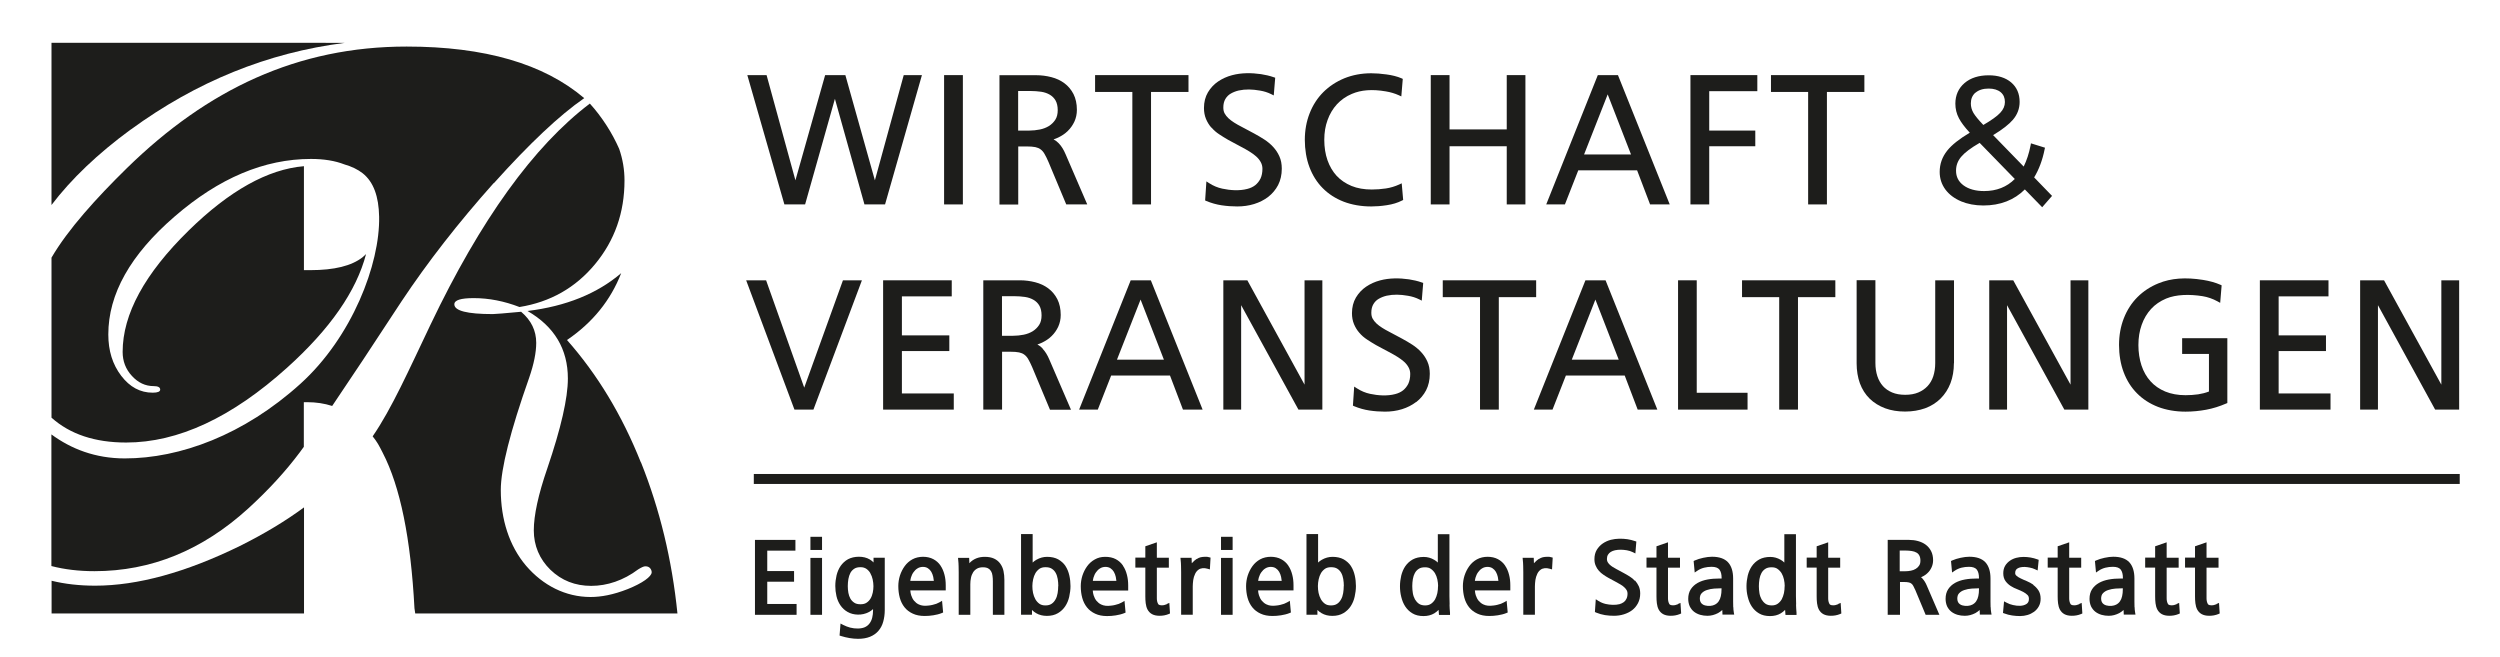 <?xml version="1.0" encoding="UTF-8"?>
<svg id="Ebene_1" xmlns="http://www.w3.org/2000/svg" version="1.1" viewBox="0 0 258.29 67.88">
  <!-- Generator: Adobe Illustrator 29.6.1, SVG Export Plug-In . SVG Version: 2.1.1 Build 9)  -->
  <defs>
    <style>
      .st0 {
        fill: #1d1d1b;
      }
    </style>
  </defs>
  <g>
    <path class="st0" d="M13.49,13.4c6.8-4.97,14.17-7.96,22.12-8.97-1.3-.01-2.7-.01-4.2-.01H5.32v16.76c2.05-2.7,4.77-5.29,8.16-7.78"/>
    <path class="st0" d="M51.03,18.92c3.66-4.08,6.77-7.01,9.33-8.78-4.17-3.55-10.28-5.33-18.35-5.33-11.27,0-20.56,4.41-28.9,12.56-3.15,3.09-6.09,6.33-7.79,9.25v16.53c1.91,1.71,4.48,2.57,7.71,2.57,5.37,0,10.91-2.58,16.64-7.74,4.44-4,7.15-7.91,8.15-11.73-.11.11-.23.21-.35.32-1.14.9-2.94,1.34-5.41,1.34h-.66v-10.74c-3.72.31-7.69,2.52-11.9,6.64-4.55,4.46-6.83,8.64-6.83,12.55,0,.96.32,1.79.96,2.48.64.7,1.39,1.05,2.24,1.05.45,0,.68.12.68.36,0,.21-.26.32-.77.32-1.29,0-2.37-.58-3.26-1.75-.89-1.17-1.33-2.58-1.33-4.27,0-4.17,2.28-8.24,6.86-12.19,4.57-3.96,9.26-5.94,14.08-5.94,1.34,0,2.49.19,3.44.56.77.22,1.4.53,1.9.92,1.13.9,1.66,2.4,1.7,4.48.1,4.89-2.8,12.45-8.13,17.27-5.85,5.29-12.45,7.71-18.15,7.71-3.04,0-5.54-.98-7.58-2.48v13.6c1.35.35,2.83.53,4.45.53,5.85,0,11.15-2.16,15.9-6.49,2.08-1.9,3.86-3.84,5.33-5.81.13-.17.26-.35.4-.55v-4.61h.35c.92,0,1.77.13,2.58.39,1.82-2.69,4.21-6.28,7.16-10.8,2.7-4.06,5.87-8.13,9.53-12.23"/>
    <path class="st0" d="M9.83,60.51c-1.62,0-3.12-.17-4.5-.51v3.38h26.08v-10.96c-1.91,1.41-4.12,2.74-6.63,3.99-5.58,2.73-10.57,4.1-14.95,4.1"/>
  </g>
  <path class="st0" d="M66.21,47.77c-1.94-4.87-4.49-9.09-7.63-12.64,2.66-1.81,4.51-4.11,5.6-6.91-2.47,2.11-5.69,3.42-9.68,3.91,2.78,1.61,4.17,3.94,4.17,6.98,0,2.03-.71,5.12-2.12,9.27-.94,2.72-1.4,4.86-1.4,6.42s.58,2.96,1.72,4.07c1.15,1.11,2.56,1.66,4.21,1.66s3.33-.56,4.85-1.7c.35-.22.59-.32.72-.32.51-.03.68.39.68.61,0,.45-.97,1.14-2.47,1.74-1.5.59-2.75.82-3.85.82-2.57,0-4.91-1.19-6.66-3.23-1.74-2.05-2.61-4.8-2.61-7.83,0-2.19.98-6.06,2.93-11.59.49-1.42.73-2.62.73-3.61,0-1.26-.52-2.33-1.56-3.21-1.71.16-2.69.24-2.93.24-2.65,0-3.97-.34-3.97-1.01,0-.43.66-.64,2-.64,1.58,0,3.15.31,4.73.92,3.17-.51,5.78-1.98,7.81-4.43,2.03-2.45,3.04-5.33,3.04-8.64,0-1.11-.18-2.2-.55-3.27-.37-.84-.81-1.66-1.33-2.46-.52-.8-1.09-1.55-1.7-2.22-5.81,4.4-11.3,12.02-16.47,22.86-2.21,4.63-4.02,8.7-5.97,11.52.48.6.65.93,1.04,1.7,1.81,3.49,2.9,8.85,3.28,16.06l.08.54h27.09c-.56-5.54-1.82-10.75-3.77-15.62"/>
  <g>
    <polygon class="st0" points="83.18 21.12 86.26 10.21 89.27 20.97 89.31 21.12 91.44 21.12 95.25 7.76 93.37 7.76 90.39 18.63 87.34 7.76 85.25 7.76 82.18 18.63 79.2 7.76 77.21 7.76 81.04 21.12 83.18 21.12"/>
    <rect class="st0" x="97.54" y="7.76" width="1.94" height="13.36"/>
    <path class="st0" d="M105.21,15.13h.85c.37,0,.68.02.91.07.22.05.4.12.55.24.15.11.29.27.4.47.12.21.26.48.4.81l1.84,4.4h2.17l-2.24-5.19c-.19-.45-.42-.83-.7-1.12-.15-.16-.33-.3-.54-.41.16-.05.33-.12.48-.19.37-.18.71-.4.99-.68.28-.27.51-.6.68-.96.17-.37.26-.78.26-1.22,0-.63-.12-1.17-.35-1.63-.23-.45-.55-.83-.94-1.12-.39-.29-.84-.5-1.35-.63-.5-.13-1.03-.2-1.58-.2h-3.78v13.36h1.94v-5.98ZM105.19,9.4h1.24c.4,0,.79.03,1.14.08.34.05.65.16.9.31.25.15.44.34.59.6.14.25.22.59.22.99s-.08.73-.25.99c-.17.26-.39.48-.66.65-.28.17-.59.29-.94.36-.35.07-.72.11-1.08.11h-1.16v-4.09Z"/>
    <polygon class="st0" points="116.99 21.12 118.92 21.12 118.92 9.5 122.79 9.5 122.79 7.76 113.14 7.76 113.14 9.5 116.99 9.5 116.99 21.12"/>
    <path class="st0" d="M125.17,13.18c.22.26.49.5.8.7.3.2.61.39.92.57l1.34.72c.29.15.58.31.85.48.27.16.5.34.71.52.2.18.36.38.47.59.11.2.17.43.17.68,0,.39-.07.73-.2,1.01-.14.28-.32.5-.54.68-.23.18-.51.31-.83.39-.8.21-1.76.15-2.58-.03-.47-.1-.93-.29-1.36-.57l-.28-.18-.13,1.97.13.06c.51.21,1.04.36,1.57.44.53.08,1.08.12,1.61.12.61,0,1.2-.08,1.75-.25.55-.17,1.04-.42,1.46-.74.42-.33.77-.74,1.02-1.22.25-.49.38-1.06.38-1.69,0-.48-.08-.91-.25-1.28-.16-.36-.38-.69-.65-.98-.26-.28-.57-.54-.91-.76-.33-.22-.69-.42-1.05-.62l-1.35-.72c-.25-.13-.49-.26-.72-.41-.22-.14-.42-.29-.59-.45-.16-.15-.29-.32-.39-.5-.09-.17-.13-.37-.13-.6,0-.35.07-.64.21-.88.14-.24.33-.43.56-.56.24-.14.52-.25.82-.32.7-.15,1.4-.13,2.2.01.43.07.82.2,1.16.37l.26.13.15-1.83-.15-.05c-.42-.15-.87-.25-1.32-.32-.98-.14-2.02-.15-2.99.11-.53.14-1.01.36-1.44.65-.43.29-.78.67-1.05,1.12-.27.46-.41,1-.41,1.62,0,.41.07.79.21,1.13.14.33.32.63.55.89Z"/>
    <path class="st0" d="M136.66,19.44c.59.6,1.32,1.07,2.17,1.4.84.32,1.8.49,2.84.49.48,0,1.03-.04,1.61-.13.6-.09,1.12-.25,1.57-.48l.12-.06-.15-1.72-.26.12c-.44.2-.9.34-1.37.41-.48.07-.97.11-1.46.11-.79,0-1.49-.12-2.1-.37-.6-.25-1.12-.6-1.53-1.04-.41-.45-.73-.99-.95-1.62-.22-.63-.33-1.34-.33-2.1s.11-1.42.34-2.05c.22-.62.55-1.17.97-1.63.42-.45.94-.82,1.54-1.07.95-.41,2.1-.5,3.5-.26.5.08.95.22,1.35.4l.26.12.15-1.81-.13-.06c-.44-.19-.96-.32-1.55-.4-.57-.08-1.11-.12-1.58-.12-1.01,0-1.94.18-2.78.52-.84.35-1.57.83-2.17,1.43-.61.61-1.08,1.34-1.41,2.18-.33.84-.5,1.76-.5,2.75s.16,1.98.48,2.82c.32.85.78,1.58,1.38,2.18Z"/>
    <polygon class="st0" points="149.76 15.11 155.67 15.11 155.67 21.12 157.6 21.12 157.6 7.76 155.67 7.76 155.67 13.37 149.76 13.37 149.76 7.76 147.82 7.76 147.82 21.12 149.76 21.12 149.76 15.11"/>
    <path class="st0" d="M163.06,17.6h6.08l1.34,3.52h2.03l-5.35-13.36h-2.08l-5.33,13.36h1.93l1.38-3.52ZM163.66,15.96l2.44-6.21,2.41,6.21h-4.85Z"/>
    <polygon class="st0" points="176.59 15.11 181.35 15.11 181.35 13.49 176.59 13.49 176.59 9.42 181.56 9.42 181.56 7.76 174.65 7.76 174.65 21.12 176.59 21.12 176.59 15.11"/>
    <polygon class="st0" points="186.81 21.12 188.75 21.12 188.75 9.5 192.62 9.5 192.62 7.76 182.97 7.76 182.97 9.5 186.81 9.5 186.81 21.12"/>
    <path class="st0" d="M202.6,20.8c.68.28,1.45.43,2.31.43,1.75,0,3.19-.56,4.29-1.66l1.79,1.84,1.02-1.17-1.85-1.91c.49-.81.86-1.78,1.08-2.89l.04-.18-1.45-.45-.04.22c-.16.82-.4,1.55-.71,2.18l-3.16-3.25c.95-.57,1.64-1.11,2.05-1.59.46-.54.69-1.16.69-1.84,0-.85-.3-1.53-.88-2.02-.57-.48-1.35-.73-2.31-.73-1.04,0-1.88.27-2.5.8-.63.54-.95,1.26-.95,2.13,0,.53.12,1.04.37,1.51.22.42.59.92,1.12,1.49-1.08.64-1.86,1.26-2.33,1.85-.52.65-.78,1.39-.78,2.2,0,.68.2,1.29.59,1.82.39.52.93.93,1.62,1.22ZM204.1,9.58c.32-.28.78-.43,1.36-.43.53,0,.95.13,1.25.38.29.25.43.58.43,1.01,0,.4-.16.77-.48,1.11-.32.35-.91.77-1.75,1.26-.5-.52-.84-.94-1.02-1.24-.18-.31-.27-.64-.27-.98,0-.47.15-.83.47-1.12ZM204.53,14.76l3.63,3.73c-.82.83-1.89,1.25-3.17,1.25-.88,0-1.6-.2-2.13-.59-.52-.39-.77-.88-.77-1.52,0-.53.17-1,.53-1.43.35-.42.99-.91,1.91-1.44Z"/>
    <polygon class="st0" points="84.04 42.32 89.05 28.96 87.09 28.96 83.09 40.05 79.15 28.96 77.09 28.96 82.08 42.32 84.04 42.32"/>
    <polygon class="st0" points="93.18 36.27 98.08 36.27 98.08 34.65 93.18 34.65 93.18 30.62 98.33 30.62 98.33 28.96 91.24 28.96 91.24 42.32 98.54 42.32 98.54 40.65 93.18 40.65 93.18 36.27"/>
    <path class="st0" d="M107.72,36c-.15-.16-.33-.3-.54-.41.16-.05.33-.12.48-.19.37-.18.71-.4.99-.68.28-.27.51-.6.68-.96.17-.37.26-.78.26-1.22,0-.63-.12-1.17-.35-1.63-.23-.45-.55-.83-.94-1.12-.39-.29-.84-.5-1.35-.63-.5-.13-1.03-.2-1.58-.2h-3.78v13.36h1.94v-5.98h.85c.37,0,.68.02.91.07.22.05.4.12.55.24.15.11.29.27.4.47.12.21.26.48.4.81l1.84,4.4h2.17l-2.24-5.19c-.19-.45-.42-.83-.7-1.12ZM103.52,30.6h1.24c.4,0,.79.03,1.14.08.34.05.65.16.9.31.25.15.44.34.59.6.14.25.22.59.22.99s-.08.73-.25.99c-.17.26-.39.48-.66.65-.28.17-.59.29-.94.36-.35.07-.72.11-1.08.11h-1.16v-4.09Z"/>
    <path class="st0" d="M114.8,38.8h6.08l1.34,3.52h2.03l-5.35-13.36h-2.08l-5.33,13.36h1.93l1.38-3.52ZM115.4,37.16l2.44-6.21,2.41,6.21h-4.85Z"/>
    <polygon class="st0" points="136.62 28.96 134.78 28.96 134.78 39.74 128.87 28.96 126.39 28.96 126.39 42.32 128.23 42.32 128.23 31.53 134.15 42.32 136.62 42.32 136.62 28.96"/>
    <path class="st0" d="M146.32,41.54c.42-.33.77-.74,1.02-1.22.25-.49.38-1.06.38-1.69,0-.48-.08-.91-.25-1.28-.16-.36-.38-.69-.65-.98-.26-.28-.57-.54-.91-.76-.33-.22-.69-.42-1.05-.62l-1.35-.72c-.25-.13-.49-.26-.72-.41-.22-.14-.42-.29-.59-.45-.16-.15-.29-.32-.39-.5-.09-.17-.13-.37-.13-.6,0-.35.07-.64.21-.88.14-.24.33-.43.56-.56.24-.14.52-.25.82-.32.7-.15,1.4-.13,2.2.01.43.07.82.2,1.16.37l.26.13.15-1.83-.15-.05c-.42-.15-.87-.25-1.32-.32-.98-.14-2.02-.15-2.99.11-.53.14-1.01.36-1.44.65-.43.29-.78.67-1.05,1.12-.27.46-.41,1-.41,1.62,0,.41.07.79.21,1.13.14.33.32.63.55.89.22.26.49.5.8.7.3.2.61.39.92.57l1.34.72c.29.15.58.31.85.48.27.16.5.34.71.52.2.18.36.38.47.59.11.2.17.43.17.68,0,.39-.07.73-.2,1.01-.14.28-.32.5-.54.68-.23.18-.51.31-.83.39-.8.21-1.76.15-2.58-.03-.47-.1-.93-.29-1.36-.57l-.28-.18-.13,1.97.13.06c.51.21,1.04.36,1.57.44.53.08,1.08.12,1.61.12.61,0,1.2-.08,1.75-.25.55-.17,1.04-.42,1.46-.74Z"/>
    <polygon class="st0" points="154.85 42.32 154.85 30.7 158.71 30.7 158.71 28.96 149.06 28.96 149.06 30.7 152.91 30.7 152.91 42.32 154.85 42.32"/>
    <path class="st0" d="M169.2,42.32h2.03l-5.35-13.36h-2.08l-5.33,13.36h1.93l1.38-3.52h6.08l1.34,3.52ZM167.24,37.16h-4.85l2.44-6.21,2.41,6.21Z"/>
    <polygon class="st0" points="180.55 40.58 175.3 40.58 175.3 28.96 173.37 28.96 173.37 42.32 180.55 42.32 180.55 40.58"/>
    <polygon class="st0" points="189.62 28.96 179.98 28.96 179.98 30.7 183.82 30.7 183.82 42.32 185.76 42.32 185.76 30.7 189.62 30.7 189.62 28.96"/>
    <path class="st0" d="M201.88,37.53v-8.57h-1.94v8.56c0,.49-.07.95-.2,1.35-.13.4-.33.74-.59,1.02-.26.28-.58.5-.96.66-.38.16-.83.24-1.35.24s-.97-.08-1.35-.24c-.38-.16-.7-.38-.95-.66-.25-.28-.45-.63-.58-1.03-.13-.4-.2-.86-.2-1.35v-8.56h-1.94v8.59c0,.76.12,1.46.34,2.07.23.62.57,1.15,1.01,1.58.44.43.98.76,1.59.99.62.23,1.31.34,2.07.34s1.45-.12,2.07-.34c.62-.23,1.16-.57,1.6-1.01.44-.44.78-.97,1.02-1.59.23-.61.35-1.3.35-2.06Z"/>
    <polygon class="st0" points="213.92 39.74 208 28.96 205.52 28.96 205.52 42.32 207.36 42.32 207.36 31.53 213.28 42.32 215.76 42.32 215.76 28.96 213.92 28.96 213.92 39.74"/>
    <path class="st0" d="M225.42,36.57h2.8v3.88c-.36.14-.73.23-1.11.29-.43.06-.87.09-1.31.09-.79,0-1.49-.13-2.1-.38-.6-.25-1.12-.61-1.52-1.06-.41-.45-.72-1-.93-1.63-.21-.64-.32-1.35-.32-2.11s.11-1.45.34-2.09c.22-.63.55-1.18.97-1.64.42-.46.94-.81,1.55-1.07,1.06-.44,2.43-.46,3.77-.25.54.09,1.06.27,1.55.54l.27.15.15-1.81-.13-.06c-.52-.23-1.11-.39-1.78-.5-1.82-.29-3.31-.18-4.61.35-.84.34-1.57.82-2.17,1.42-.61.61-1.08,1.34-1.41,2.18-.33.84-.5,1.77-.5,2.77s.16,1.98.48,2.82c.32.85.78,1.58,1.38,2.18.59.6,1.32,1.07,2.17,1.4.84.32,1.8.49,2.84.49.72,0,1.44-.07,2.14-.2.7-.13,1.39-.35,2.06-.64l.12-.05v-6.7h-4.67v1.62Z"/>
    <polygon class="st0" points="235.42 36.27 240.31 36.27 240.31 34.65 235.42 34.65 235.42 30.62 240.57 30.62 240.57 28.96 233.48 28.96 233.48 42.32 240.78 42.32 240.78 40.65 235.42 40.65 235.42 36.27"/>
    <polygon class="st0" points="252.23 28.96 252.23 39.74 246.31 28.96 243.84 28.96 243.84 42.32 245.68 42.32 245.68 31.53 251.59 42.32 254.07 42.32 254.07 28.96 252.23 28.96"/>
    <polygon class="st0" points="79.27 60.1 82.04 60.1 82.04 59 79.27 59 79.27 56.89 82.18 56.89 82.18 55.78 78 55.78 78 63.52 82.3 63.52 82.3 62.4 79.27 62.4 79.27 60.1"/>
    <rect class="st0" x="83.73" y="57.64" width="1.2" height="5.88"/>
    <rect class="st0" x="83.73" y="55.46" width="1.2" height="1.36"/>
    <path class="st0" d="M90.26,58.12c-.12-.13-.25-.23-.4-.32-.32-.19-.7-.28-1.12-.28s-.81.09-1.13.26c-.31.17-.56.41-.76.69-.19.28-.33.61-.42.97-.08.35-.13.72-.13,1.1,0,.35.04.7.12,1.05.08.35.22.67.41.95.19.28.45.52.75.69.58.33,1.48.39,2.2,0,.16-.08.29-.19.42-.3v.12c0,.28-.03.55-.09.78-.06.23-.15.42-.28.59-.12.16-.28.29-.48.38-.38.17-.98.18-1.52.04-.25-.07-.49-.16-.72-.28l-.27-.14-.1,1.24.15.05c.29.09.58.16.87.21.3.05.6.08.89.08.47,0,.88-.07,1.23-.21.35-.14.65-.35.87-.61.23-.26.4-.58.5-.95.1-.36.16-.76.16-1.21v-5.4h-1.16v.49ZM89.92,59.23c.11.19.19.4.24.63.05.24.08.47.08.7,0,.21-.02.44-.07.67-.05.22-.12.43-.23.61-.11.18-.24.32-.41.43-.16.11-.37.16-.63.16-.27,0-.48-.05-.64-.16-.17-.11-.3-.25-.4-.42-.1-.18-.17-.38-.21-.6-.04-.23-.06-.46-.06-.69,0-.24.02-.48.06-.73.04-.23.11-.45.21-.64.1-.18.23-.32.4-.43.16-.11.38-.16.65-.16.24,0,.44.06.6.17.17.12.31.27.41.45Z"/>
    <path class="st0" d="M97.17,58.43c-.19-.28-.44-.5-.74-.66-.59-.32-1.52-.34-2.17.02-.31.17-.58.41-.79.7-.21.29-.37.61-.49.97-.11.35-.17.72-.17,1.09,0,.43.05.83.15,1.2.1.38.27.71.49.99.22.28.51.5.86.66.34.16.75.24,1.22.24.29,0,.59-.02.89-.07.31-.05.61-.12.88-.23l.14-.06-.11-1.21-.27.16c-.09.05-.2.1-.32.15-.12.04-.25.08-.38.11-.13.03-.27.06-.4.07-.43.06-.76.02-1.03-.11-.2-.09-.35-.22-.49-.38-.13-.16-.23-.35-.3-.57-.05-.16-.08-.33-.09-.5h3.66v-.53c0-.38-.04-.75-.13-1.09-.09-.35-.22-.67-.41-.94ZM94.05,60c.01-.11.04-.22.07-.34.06-.19.14-.38.26-.54.11-.16.25-.3.42-.4.31-.2.79-.2,1.07-.01.15.1.26.22.35.37.09.16.16.34.2.53.03.13.05.27.06.4h-2.43Z"/>
    <path class="st0" d="M103.34,58.23c-.16-.22-.38-.4-.64-.52-.26-.12-.58-.18-.96-.18-.65,0-1.19.22-1.59.66l-.02-.55h-1.15l.02.22c.02.21.04.42.04.63,0,.21.01.43.01.64v4.39h1.2v-3.15c0-.23.02-.45.07-.68.04-.21.12-.4.22-.56.1-.16.23-.28.4-.38.16-.09.36-.14.61-.14.23,0,.41.04.54.11.13.07.23.17.3.29.08.13.13.28.15.46.03.19.04.39.04.6v3.45h1.19v-3.6c0-.33-.03-.64-.09-.92-.06-.29-.18-.55-.34-.77Z"/>
    <path class="st0" d="M110.09,58.49c-.19-.29-.45-.52-.76-.7-.31-.17-.7-.26-1.15-.26-.38,0-.75.1-1.1.3-.15.08-.27.18-.39.29v-2.94h-1.2v8.33h1.13v-.49c.14.13.28.25.43.33.32.19.7.28,1.11.28.44,0,.82-.09,1.14-.28.31-.18.57-.43.76-.72.19-.29.33-.62.41-.99.08-.36.13-.73.13-1.09s-.04-.74-.12-1.09c-.08-.36-.21-.69-.4-.98ZM109.33,60.55c0,.24-.02.48-.06.73-.04.24-.11.46-.22.65-.1.18-.23.34-.4.45-.16.11-.37.17-.64.17s-.46-.06-.62-.17c-.17-.12-.31-.28-.42-.47-.11-.2-.19-.42-.24-.65-.05-.24-.07-.48-.07-.71s.03-.46.08-.7c.05-.23.13-.45.24-.64.11-.18.25-.33.42-.45.17-.11.37-.16.62-.16.27,0,.49.05.65.16.17.11.3.25.4.43.1.18.17.4.21.63.04.25.06.49.06.73Z"/>
    <path class="st0" d="M116.02,58.43c-.19-.28-.44-.5-.74-.66-.3-.16-.67-.24-1.09-.24s-.76.09-1.08.27c-.31.17-.58.41-.79.7-.21.29-.37.61-.49.97-.11.35-.17.72-.17,1.09,0,.43.05.83.15,1.2.1.38.27.71.49.99.22.28.51.5.86.66.34.16.75.24,1.22.24.29,0,.59-.02.89-.07.31-.05.61-.12.88-.23l.14-.06-.11-1.21-.27.16c-.09.05-.2.1-.32.15-.12.04-.25.08-.38.11-.13.03-.27.06-.4.07-.43.06-.76.02-1.03-.11-.2-.09-.35-.22-.49-.38-.13-.16-.23-.35-.3-.57-.05-.16-.08-.33-.09-.5h3.66v-.53c0-.38-.04-.75-.13-1.09-.09-.35-.22-.67-.41-.94ZM112.91,60c.01-.11.04-.22.07-.34.06-.19.14-.38.26-.54.11-.16.25-.3.42-.4.31-.2.79-.2,1.07-.01.15.1.26.22.35.37.09.16.16.34.2.53.03.13.05.27.06.4h-2.43Z"/>
    <path class="st0" d="M120.56,62.42c-.09.04-.18.07-.27.09-.08.02-.17.03-.26.03-.31,0-.37-.12-.39-.17-.08-.15-.12-.34-.12-.55v-3.17h1.24v-1.03h-1.24v-1.59l-1.19.41v1.17h-1.03v1.03h1.03v2.96c0,.26.01.5.04.73.03.24.09.46.19.65.11.2.26.36.46.47.2.11.46.17.77.17.16,0,.32-.01.48-.04.17-.03.33-.08.48-.14l.13-.06-.07-1.09-.26.11Z"/>
    <path class="st0" d="M124.65,57.53c-.25-.01-.55,0-.8.11-.17.07-.33.17-.47.3-.09.08-.17.16-.25.25l-.02-.56h-1.15l.02.22c.02.21.04.42.04.63,0,.21.01.43.01.64v4.39h1.2v-2.92c0-.2.02-.43.05-.66.03-.22.1-.44.19-.63.08-.18.2-.33.35-.44.22-.17.58-.21.94-.1l.24.07.07-1.22-.16-.04c-.09-.03-.19-.04-.27-.05Z"/>
    <rect class="st0" x="126.15" y="55.46" width="1.2" height="1.36"/>
    <rect class="st0" x="126.15" y="57.64" width="1.2" height="5.88"/>
    <path class="st0" d="M133.1,58.43c-.19-.28-.44-.5-.74-.66-.59-.32-1.52-.34-2.17.02-.31.17-.58.41-.79.7-.21.29-.37.61-.49.97-.11.35-.17.72-.17,1.09,0,.43.05.83.15,1.2.1.38.27.71.49.99.22.28.51.5.86.66.34.16.75.24,1.22.24.29,0,.59-.02.89-.07.31-.05.61-.12.88-.23l.14-.06-.11-1.21-.27.16c-.09.05-.2.1-.32.15-.12.04-.25.08-.38.11-.13.03-.27.06-.4.07-.43.06-.76.02-1.03-.11-.2-.09-.35-.22-.49-.38-.13-.16-.23-.35-.3-.57-.05-.16-.08-.33-.09-.5h3.66v-.53c0-.38-.04-.75-.13-1.09-.09-.35-.22-.67-.41-.94ZM129.99,60c.01-.11.04-.22.07-.34.06-.19.14-.38.26-.54.11-.16.25-.3.42-.4.31-.2.79-.2,1.07-.01.15.1.26.22.35.37.09.16.16.34.2.53.03.13.05.27.06.4h-2.43Z"/>
    <path class="st0" d="M139.58,58.49c-.19-.29-.45-.52-.76-.7-.31-.17-.7-.26-1.15-.26-.38,0-.75.1-1.1.3-.15.08-.27.18-.39.29v-2.94h-1.2v8.33h1.13v-.49c.14.13.28.25.43.33.32.19.7.28,1.11.28.44,0,.82-.09,1.14-.28.31-.18.57-.43.76-.72.19-.29.33-.62.41-.99.08-.36.13-.73.13-1.09s-.04-.74-.12-1.09c-.08-.36-.21-.69-.4-.98ZM138.83,60.55c0,.24-.02.48-.06.73-.04.24-.11.46-.22.65-.1.18-.23.34-.4.45-.16.11-.37.17-.64.17s-.46-.06-.62-.17c-.17-.12-.31-.28-.42-.47-.11-.2-.19-.42-.24-.65-.05-.24-.07-.48-.07-.71s.03-.46.08-.7c.05-.23.13-.45.24-.64.11-.18.25-.33.42-.45.17-.11.37-.16.62-.16.27,0,.49.05.65.16.17.11.3.25.4.43.1.18.17.4.21.63.04.25.06.49.06.73Z"/>
    <path class="st0" d="M149.77,62.45c-.01-.28-.02-.57-.02-.87v-6.39h-1.2v2.93c-.11-.11-.23-.2-.37-.28-.34-.2-.7-.3-1.08-.3-.44,0-.83.09-1.14.26-.31.17-.57.41-.77.7-.19.28-.33.61-.42.97-.08.35-.13.72-.13,1.1s.04.73.13,1.09c.09.37.22.7.41.99.19.29.44.54.75.72.31.19.7.28,1.14.28.42,0,.79-.09,1.11-.28.17-.1.31-.22.45-.36l.04.52h1.14v-.21c-.03-.29-.04-.57-.05-.85ZM148.57,60.57c0,.23-.02.47-.07.71-.05.23-.13.45-.23.64-.11.19-.25.34-.42.46-.16.11-.36.17-.61.17-.26,0-.48-.06-.64-.17-.17-.12-.3-.27-.41-.45-.1-.19-.18-.4-.22-.64-.04-.25-.06-.49-.06-.73s.02-.48.06-.73c.04-.23.11-.45.21-.63.1-.18.23-.32.4-.43.16-.11.38-.16.65-.16.25,0,.45.05.61.17.17.12.31.27.42.45.11.19.19.4.24.63.05.24.08.47.08.7Z"/>
    <path class="st0" d="M155.5,58.43c-.19-.28-.44-.5-.74-.66-.59-.32-1.52-.34-2.17.02-.31.17-.58.41-.79.7-.21.29-.37.61-.49.97-.11.35-.17.72-.17,1.09,0,.43.05.83.15,1.2.1.38.27.71.49.99.22.28.51.5.86.66.34.16.75.24,1.22.24.29,0,.59-.02.89-.07.31-.05.61-.12.88-.23l.14-.06-.11-1.21-.27.16c-.09.05-.2.1-.32.15-.12.04-.25.08-.38.11-.13.03-.27.06-.4.07-.43.06-.76.02-1.03-.11-.2-.09-.35-.22-.49-.38-.13-.16-.23-.35-.3-.57-.05-.16-.08-.33-.09-.5h3.66v-.53c0-.38-.04-.75-.13-1.09-.09-.35-.22-.67-.41-.94ZM152.38,60c.01-.11.04-.22.07-.34.06-.19.14-.38.26-.54.11-.16.25-.3.42-.4.31-.2.79-.2,1.07-.01.15.1.26.22.35.37.09.16.16.34.2.53.03.13.05.27.06.4h-2.43Z"/>
    <path class="st0" d="M160,57.53c-.25-.01-.55,0-.8.11-.17.07-.33.17-.47.3-.09.08-.17.16-.25.25l-.02-.56h-1.15l.02.22c.02.21.04.42.04.63,0,.21.01.43.01.64v4.39h1.2v-2.92c0-.2.02-.43.05-.66.03-.22.1-.44.19-.63.08-.18.2-.33.35-.44.22-.17.58-.21.94-.1l.24.07.07-1.22-.16-.04c-.09-.03-.19-.04-.27-.05Z"/>
    <path class="st0" d="M168.9,60c-.15-.17-.33-.32-.53-.44-.19-.12-.39-.24-.6-.35l-.76-.41c-.14-.07-.27-.15-.4-.23-.12-.08-.23-.16-.32-.25-.08-.08-.15-.17-.2-.26-.04-.08-.07-.18-.07-.3,0-.18.04-.33.11-.45.08-.12.17-.22.29-.29.13-.08.27-.13.44-.17.39-.08.78-.07,1.21,0,.23.04.45.11.63.2l.26.13.1-1.23-.15-.05c-.24-.08-.5-.15-.76-.19-.56-.08-1.17-.08-1.72.06-.31.08-.59.21-.84.38-.25.17-.46.4-.62.66-.16.27-.24.59-.24.96,0,.25.04.47.13.67.08.2.19.37.33.53.13.15.29.29.47.41.17.12.35.23.53.33l.76.41c.16.09.32.18.48.27.15.09.28.18.39.29.1.09.19.2.25.31.06.1.08.22.08.34,0,.21-.04.39-.11.53-.07.15-.16.26-.28.35-.12.09-.27.16-.44.21-.44.11-.97.08-1.42-.02-.26-.06-.51-.16-.75-.31l-.28-.18-.09,1.32.13.06c.29.12.6.21.91.26.31.05.62.07.93.07.36,0,.7-.05,1.02-.15.32-.1.61-.24.86-.43.25-.19.45-.44.6-.72.15-.29.23-.62.23-1,0-.28-.05-.54-.15-.76-.1-.21-.23-.41-.38-.58Z"/>
    <path class="st0" d="M173.37,62.42c-.09.04-.18.07-.27.09-.08.02-.17.03-.26.03-.31,0-.37-.12-.39-.17-.08-.15-.12-.34-.12-.55v-3.17h1.24v-1.03h-1.24v-1.59l-1.19.41v1.17h-1.03v1.03h1.03v2.96c0,.26.01.5.04.73.03.24.09.46.19.65.11.2.26.36.46.47.2.11.46.17.77.17.16,0,.32-.01.48-.04.17-.03.33-.08.48-.14l.13-.06-.07-1.09-.26.11Z"/>
    <path class="st0" d="M179.07,62.74c0-.19-.01-.38-.01-.59v-2.38c0-.74-.18-1.3-.53-1.68-.36-.38-.91-.57-1.66-.57-.27,0-.57.04-.9.11-.32.07-.61.16-.86.27l-.13.06.11,1.19.28-.19c.22-.15.46-.25.7-.31.25-.06.5-.09.77-.09.39,0,.65.1.8.28.16.21.23.5.23.87v.06h-.23c-.43,0-.84.03-1.22.1-.39.07-.73.19-1.02.35-.3.17-.54.39-.71.65-.18.27-.27.61-.27,1,0,.29.06.56.16.78.11.22.26.41.44.55.18.14.4.25.64.32.24.07.49.1.75.1.38,0,.74-.1,1.09-.28.16-.09.31-.2.44-.32l.02.48h1.21l-.04-.23c-.03-.18-.05-.37-.05-.55ZM177.86,60.77v.13c0,.24-.02.47-.07.69-.04.2-.12.38-.22.53-.1.15-.23.26-.4.35-.24.13-.65.18-1.01.08-.11-.03-.21-.07-.29-.14-.08-.06-.14-.13-.18-.22-.04-.09-.07-.2-.07-.33,0-.25.06-.44.19-.57.14-.15.32-.26.54-.33.23-.08.49-.13.76-.15.27-.02.51-.03.74-.03Z"/>
    <path class="st0" d="M185.57,62.45c-.01-.28-.02-.57-.02-.87v-6.39h-1.2v2.93c-.11-.11-.23-.2-.37-.28-.34-.2-.7-.3-1.08-.3-.44,0-.83.09-1.14.26-.31.17-.57.41-.77.7-.19.28-.33.61-.42.97-.08.35-.13.72-.13,1.1s.04.73.13,1.09c.09.37.22.7.41.99.19.29.44.54.75.72.31.19.7.28,1.14.28.42,0,.79-.09,1.11-.28.17-.1.31-.22.45-.36l.04.52h1.14v-.21c-.03-.29-.04-.57-.05-.85ZM184.38,60.57c0,.23-.02.47-.07.71-.05.23-.13.45-.23.64-.11.19-.25.34-.42.46-.16.11-.36.17-.61.17-.26,0-.48-.06-.64-.17-.17-.12-.3-.27-.41-.45-.1-.19-.18-.4-.22-.64-.04-.25-.06-.49-.06-.73s.02-.48.06-.73c.04-.23.11-.45.21-.63.1-.18.23-.32.4-.43.16-.11.38-.16.65-.16.25,0,.45.05.61.17.17.12.31.27.42.45.11.19.19.4.24.63.05.24.08.47.08.7Z"/>
    <path class="st0" d="M189.92,62.42c-.09.04-.18.07-.27.09-.08.02-.17.03-.26.03-.31,0-.37-.12-.39-.17-.08-.15-.12-.34-.12-.55v-3.17h1.24v-1.03h-1.24v-1.59l-1.19.41v1.17h-1.03v1.03h1.03v2.96c0,.26.01.5.04.73.03.24.09.46.19.65.11.2.26.36.46.47.2.11.46.17.77.17.16,0,.32-.01.48-.04.17-.03.33-.08.48-.14l.13-.06-.07-1.09-.26.11Z"/>
    <path class="st0" d="M198.64,59.79c-.05-.06-.11-.11-.17-.15.04-.02.08-.03.11-.05.22-.1.42-.24.58-.4.17-.16.3-.35.4-.57.1-.22.16-.47.16-.73,0-.37-.07-.69-.21-.96-.14-.27-.33-.49-.56-.66-.23-.17-.5-.29-.79-.37-.29-.08-.6-.12-.91-.12h-2.22v7.74h1.27v-3.39h.39c.2,0,.37.01.5.04.11.02.21.06.28.12.08.06.15.14.2.24.07.12.14.27.22.45l1.06,2.54h1.42l-1.32-3.06c-.11-.26-.25-.48-.41-.66ZM196.28,56.88h.61c.23,0,.44.02.63.05.18.03.35.08.48.16.13.07.23.17.3.31.07.13.11.3.11.52s-.04.38-.13.51c-.09.14-.2.25-.35.34-.15.09-.32.16-.5.19-.19.04-.39.06-.59.06h-.57v-2.14Z"/>
    <path class="st0" d="M205.66,62.74c0-.19-.01-.38-.01-.59v-2.38c0-.74-.18-1.3-.53-1.68-.36-.38-.91-.57-1.66-.57-.27,0-.57.04-.9.11-.32.07-.61.16-.86.27l-.13.06.11,1.19.28-.19c.22-.15.46-.25.7-.31.25-.06.5-.09.77-.09.39,0,.65.1.8.28.16.21.23.5.23.87v.06h-.23c-.43,0-.84.03-1.22.1-.39.07-.73.19-1.02.35-.3.17-.54.39-.71.65-.18.27-.27.61-.27,1,0,.29.06.56.16.78.11.22.26.41.44.55.18.14.4.25.64.32.24.07.49.1.75.1.38,0,.74-.1,1.09-.28.16-.09.31-.2.44-.32l.02.48h1.21l-.04-.23c-.03-.18-.05-.37-.05-.55ZM204.46,60.77v.13c0,.24-.02.47-.07.69-.04.2-.12.38-.22.53-.1.15-.23.26-.4.35-.25.13-.65.18-1.01.08-.11-.03-.21-.07-.29-.14-.08-.06-.14-.13-.18-.22-.04-.09-.07-.2-.07-.33,0-.25.06-.44.19-.57.14-.15.32-.26.54-.33.23-.08.49-.13.76-.15.27-.02.51-.03.74-.03Z"/>
    <path class="st0" d="M210.08,60.41c-.21-.14-.43-.27-.68-.37-.23-.09-.44-.19-.63-.28-.18-.08-.33-.18-.44-.28-.09-.08-.13-.16-.13-.27,0-.13.02-.23.07-.31.05-.08.11-.14.19-.18.09-.05.19-.09.3-.11.29-.06.58-.04.94.03.21.04.4.1.56.18l.26.12.11-1.1-.14-.05c-.22-.08-.46-.15-.71-.19-.49-.08-.98-.09-1.45.03-.24.06-.47.16-.67.3-.2.14-.37.31-.5.53-.13.22-.19.48-.19.78,0,.32.08.59.24.81.15.2.33.37.54.5.2.13.43.24.67.33.22.09.43.18.62.28.17.09.32.2.44.32.1.1.14.23.14.4,0,.24-.08.41-.25.52-.36.24-.89.23-1.4.11-.23-.05-.45-.13-.65-.24l-.27-.14-.11,1.2.14.05c.26.1.54.17.81.21.27.04.55.06.82.06s.52-.04.76-.11c.25-.07.48-.19.68-.33.2-.15.37-.34.49-.56.13-.23.19-.49.19-.79,0-.35-.08-.64-.23-.87-.15-.22-.33-.41-.54-.56Z"/>
    <path class="st0" d="M214.82,62.42c-.09.04-.18.07-.27.09-.08.02-.17.03-.26.03-.31,0-.37-.12-.39-.17-.08-.15-.12-.34-.12-.55v-3.17h1.24v-1.03h-1.24v-1.59l-1.19.41v1.17h-1.03v1.03h1.03v2.96c0,.26.01.5.04.73.03.24.09.46.19.65.11.2.26.36.46.47.2.11.46.17.77.17.16,0,.32-.01.48-.04.17-.03.33-.08.48-.14l.13-.06-.07-1.09-.26.11Z"/>
    <path class="st0" d="M220.53,62.74c0-.19-.01-.38-.01-.59v-2.38c0-.74-.18-1.3-.53-1.68-.36-.38-.91-.57-1.66-.57-.27,0-.57.04-.9.11-.32.07-.61.16-.86.27l-.13.06.11,1.19.28-.19c.22-.15.46-.25.7-.31.25-.06.5-.09.77-.09.39,0,.65.1.8.28.16.21.23.5.23.87v.06h-.23c-.43,0-.84.03-1.22.1-.39.07-.73.19-1.02.35-.3.17-.54.39-.71.65-.18.27-.27.61-.27,1,0,.29.06.56.16.78.11.22.26.41.44.55.18.14.4.25.64.32.24.07.49.1.75.1.38,0,.74-.1,1.09-.28.16-.09.31-.2.44-.32l.02.48h1.21l-.04-.23c-.03-.18-.05-.37-.05-.55ZM219.32,60.77v.13c0,.24-.02.47-.07.69-.04.2-.12.38-.22.53-.1.15-.23.26-.4.35-.25.13-.65.18-1.01.08-.11-.03-.21-.07-.29-.14-.08-.06-.14-.13-.18-.22-.04-.09-.07-.2-.07-.33,0-.25.06-.44.19-.57.14-.15.32-.26.54-.33.23-.08.49-.13.76-.15.27-.02.51-.03.74-.03Z"/>
    <path class="st0" d="M224.89,62.42c-.09.04-.18.07-.27.09-.08.02-.17.03-.26.03-.31,0-.37-.12-.39-.17-.08-.15-.12-.34-.12-.55v-3.17h1.24v-1.03h-1.24v-1.59l-1.19.41v1.17h-1.03v1.03h1.03v2.96c0,.26.01.5.04.73.03.24.09.46.19.65.11.2.26.36.46.47.2.11.46.17.77.17.16,0,.32-.01.48-.04.17-.03.33-.08.48-.14l.13-.06-.07-1.09-.26.11Z"/>
    <path class="st0" d="M229.01,62.42c-.09.04-.18.07-.27.09-.08.02-.17.03-.26.03-.31,0-.37-.12-.39-.17-.08-.15-.12-.34-.12-.55v-3.17h1.24v-1.03h-1.24v-1.59l-1.19.41v1.17h-1.03v1.03h1.03v2.96c0,.26.01.5.04.73.03.24.09.46.19.65.11.2.26.36.46.47.2.11.46.17.77.17.16,0,.32-.01.48-.04.17-.03.33-.08.48-.14l.13-.06-.07-1.09-.26.11Z"/>
  </g>
  <rect class="st0" x="165.48" y="-38.64" width="1.03" height="176.25" transform="translate(215.49 -116.51) rotate(90)"/>
</svg>
